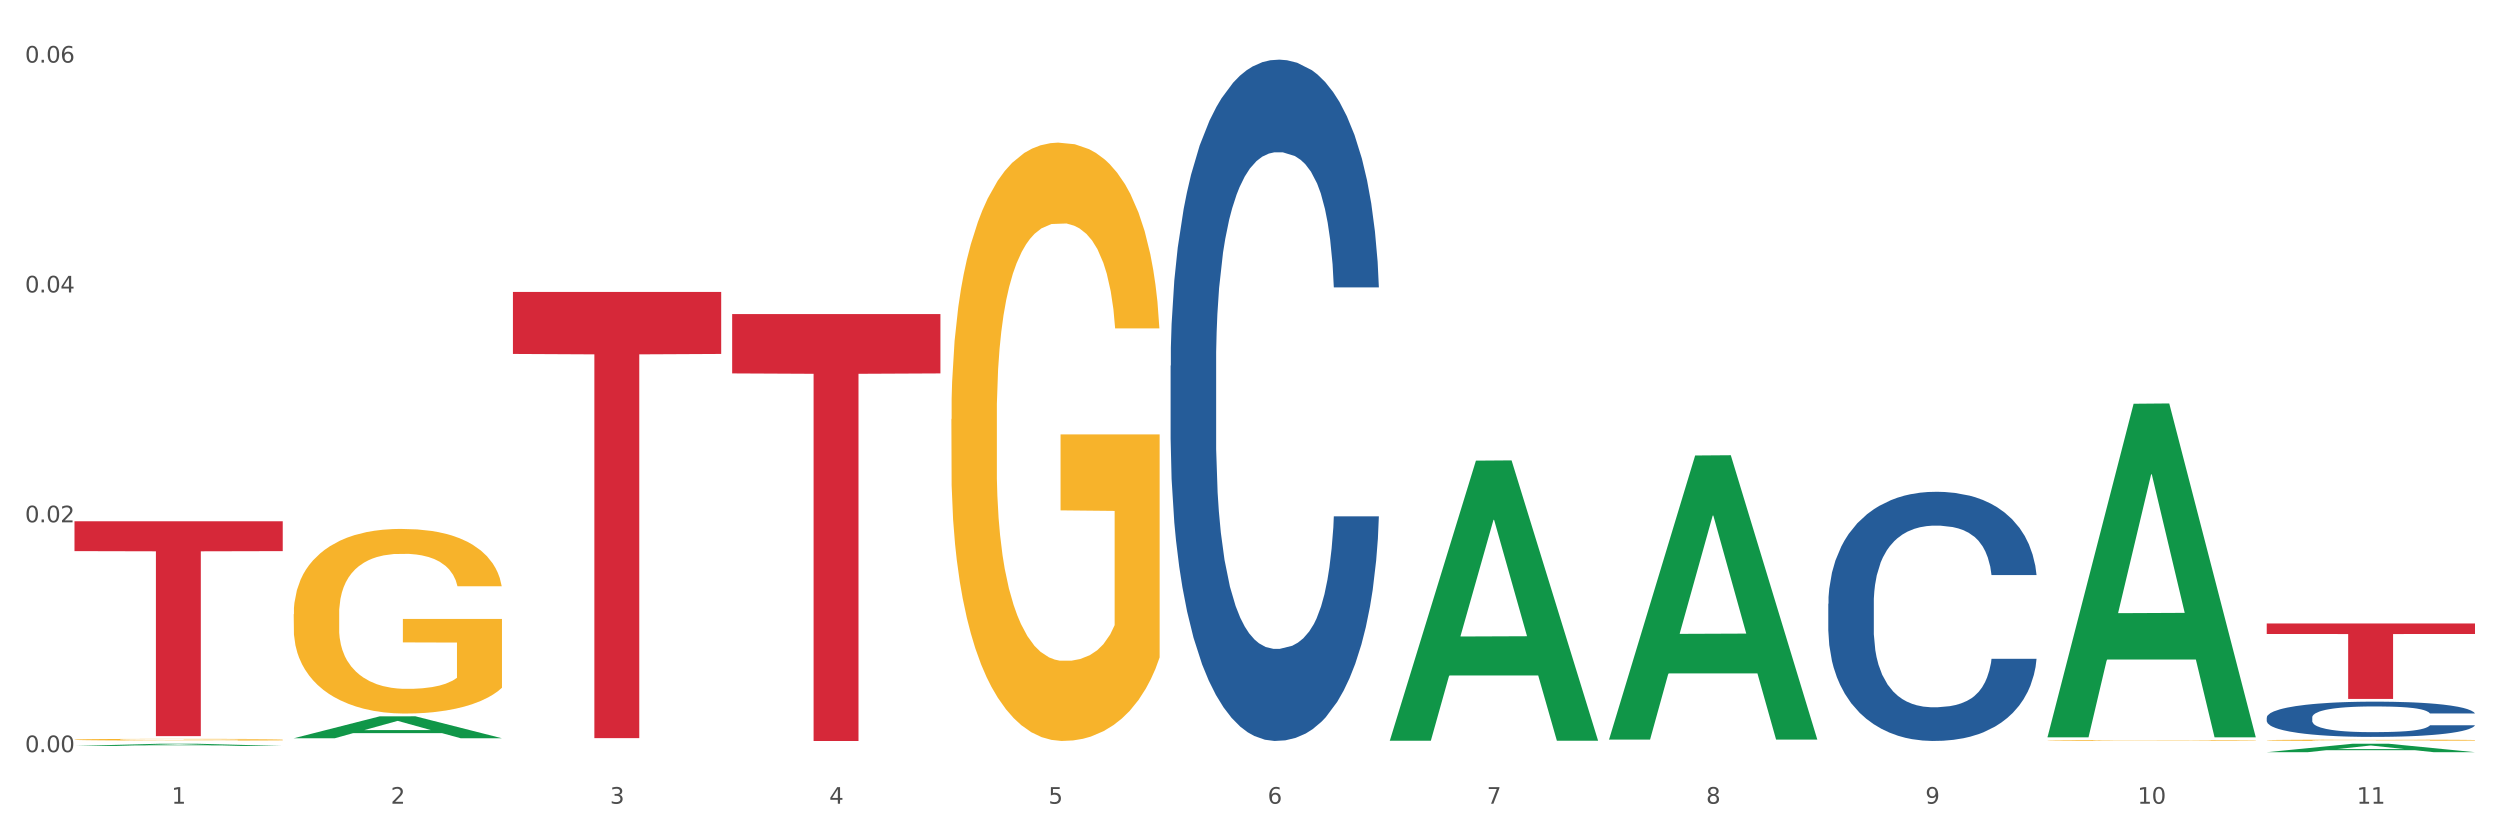 <?xml version="1.0" encoding="utf-8" standalone="no"?>
<!DOCTYPE svg PUBLIC "-//W3C//DTD SVG 1.1//EN"
  "http://www.w3.org/Graphics/SVG/1.1/DTD/svg11.dtd">
<svg xmlns:xlink="http://www.w3.org/1999/xlink" width="1080pt" height="360pt" viewBox="0 0 1080 360" xmlns="http://www.w3.org/2000/svg" version="1.1">
 <rect x="0" y="0" width="1080" height="360" fill="#333333" stroke="none"/>
 <defs>
  <style type="text/css">*{stroke-linejoin: round; stroke-linecap: butt}</style>
 </defs>
 <g id="figure_1">
  <g id="patch_1">
   <path d="M 0 360 
L 1080 360 
L 1080 0 
L 0 0 
z
" style="fill: #ffffff; stroke: #ffffff; stroke-linejoin: miter"/>
  </g>
  <g id="axes_1">
   <g id="matplotlib.axis_1">
    <g id="xtick_1">
     <g id="text_1">
      <!-- 1 -->
      <g style="fill: #4d4d4d" transform="translate(74.106 347.204) scale(0.096 -0.096)">
       <defs>
        <path id="DejaVuSans-31" d="M 794 531 
L 1825 531 
L 1825 4091 
L 703 3866 
L 703 4441 
L 1819 4666 
L 2450 4666 
L 2450 531 
L 3481 531 
L 3481 0 
L 794 0 
L 794 531 
z
" transform="scale(0.016)"/>
       </defs>
       <use xlink:href="#DejaVuSans-31"/>
      </g>
     </g>
    </g>
    <g id="xtick_2">
     <g id="text_2">
      <!-- 2 -->
      <g style="fill: #4d4d4d" transform="translate(168.812 347.204) scale(0.096 -0.096)">
       <defs>
        <path id="DejaVuSans-32" d="M 1228 531 
L 3431 531 
L 3431 0 
L 469 0 
L 469 531 
Q 828 903 1448 1529 
Q 2069 2156 2228 2338 
Q 2531 2678 2651 2914 
Q 2772 3150 2772 3378 
Q 2772 3750 2511 3984 
Q 2250 4219 1831 4219 
Q 1534 4219 1204 4116 
Q 875 4013 500 3803 
L 500 4441 
Q 881 4594 1212 4672 
Q 1544 4750 1819 4750 
Q 2544 4750 2975 4387 
Q 3406 4025 3406 3419 
Q 3406 3131 3298 2873 
Q 3191 2616 2906 2266 
Q 2828 2175 2409 1742 
Q 1991 1309 1228 531 
z
" transform="scale(0.016)"/>
       </defs>
       <use xlink:href="#DejaVuSans-32"/>
      </g>
     </g>
    </g>
    <g id="xtick_3">
     <g id="text_3">
      <!-- 3 -->
      <g style="fill: #4d4d4d" transform="translate(263.517 347.204) scale(0.096 -0.096)">
       <defs>
        <path id="DejaVuSans-33" d="M 2597 2516 
Q 3050 2419 3304 2112 
Q 3559 1806 3559 1356 
Q 3559 666 3084 287 
Q 2609 -91 1734 -91 
Q 1441 -91 1130 -33 
Q 819 25 488 141 
L 488 750 
Q 750 597 1062 519 
Q 1375 441 1716 441 
Q 2309 441 2620 675 
Q 2931 909 2931 1356 
Q 2931 1769 2642 2001 
Q 2353 2234 1838 2234 
L 1294 2234 
L 1294 2753 
L 1863 2753 
Q 2328 2753 2575 2939 
Q 2822 3125 2822 3475 
Q 2822 3834 2567 4026 
Q 2313 4219 1838 4219 
Q 1578 4219 1281 4162 
Q 984 4106 628 3988 
L 628 4550 
Q 988 4650 1302 4700 
Q 1616 4750 1894 4750 
Q 2613 4750 3031 4423 
Q 3450 4097 3450 3541 
Q 3450 3153 3228 2886 
Q 3006 2619 2597 2516 
z
" transform="scale(0.016)"/>
       </defs>
       <use xlink:href="#DejaVuSans-33"/>
      </g>
     </g>
    </g>
    <g id="xtick_4">
     <g id="text_4">
      <!-- 4 -->
      <g style="fill: #4d4d4d" transform="translate(358.223 347.204) scale(0.096 -0.096)">
       <defs>
        <path id="DejaVuSans-34" d="M 2419 4116 
L 825 1625 
L 2419 1625 
L 2419 4116 
z
M 2253 4666 
L 3047 4666 
L 3047 1625 
L 3713 1625 
L 3713 1100 
L 3047 1100 
L 3047 0 
L 2419 0 
L 2419 1100 
L 313 1100 
L 313 1709 
L 2253 4666 
z
" transform="scale(0.016)"/>
       </defs>
       <use xlink:href="#DejaVuSans-34"/>
      </g>
     </g>
    </g>
    <g id="xtick_5">
     <g id="text_5">
      <!-- 5 -->
      <g style="fill: #4d4d4d" transform="translate(452.928 347.204) scale(0.096 -0.096)">
       <defs>
        <path id="DejaVuSans-35" d="M 691 4666 
L 3169 4666 
L 3169 4134 
L 1269 4134 
L 1269 2991 
Q 1406 3038 1543 3061 
Q 1681 3084 1819 3084 
Q 2600 3084 3056 2656 
Q 3513 2228 3513 1497 
Q 3513 744 3044 326 
Q 2575 -91 1722 -91 
Q 1428 -91 1123 -41 
Q 819 9 494 109 
L 494 744 
Q 775 591 1075 516 
Q 1375 441 1709 441 
Q 2250 441 2565 725 
Q 2881 1009 2881 1497 
Q 2881 1984 2565 2268 
Q 2250 2553 1709 2553 
Q 1456 2553 1204 2497 
Q 953 2441 691 2322 
L 691 4666 
z
" transform="scale(0.016)"/>
       </defs>
       <use xlink:href="#DejaVuSans-35"/>
      </g>
     </g>
    </g>
    <g id="xtick_6">
     <g id="text_6">
      <!-- 6 -->
      <g style="fill: #4d4d4d" transform="translate(547.634 347.204) scale(0.096 -0.096)">
       <defs>
        <path id="DejaVuSans-36" d="M 2113 2584 
Q 1688 2584 1439 2293 
Q 1191 2003 1191 1497 
Q 1191 994 1439 701 
Q 1688 409 2113 409 
Q 2538 409 2786 701 
Q 3034 994 3034 1497 
Q 3034 2003 2786 2293 
Q 2538 2584 2113 2584 
z
M 3366 4563 
L 3366 3988 
Q 3128 4100 2886 4159 
Q 2644 4219 2406 4219 
Q 1781 4219 1451 3797 
Q 1122 3375 1075 2522 
Q 1259 2794 1537 2939 
Q 1816 3084 2150 3084 
Q 2853 3084 3261 2657 
Q 3669 2231 3669 1497 
Q 3669 778 3244 343 
Q 2819 -91 2113 -91 
Q 1303 -91 875 529 
Q 447 1150 447 2328 
Q 447 3434 972 4092 
Q 1497 4750 2381 4750 
Q 2619 4750 2861 4703 
Q 3103 4656 3366 4563 
z
" transform="scale(0.016)"/>
       </defs>
       <use xlink:href="#DejaVuSans-36"/>
      </g>
     </g>
    </g>
    <g id="xtick_7">
     <g id="text_7">
      <!-- 7 -->
      <g style="fill: #4d4d4d" transform="translate(642.339 347.204) scale(0.096 -0.096)">
       <defs>
        <path id="DejaVuSans-37" d="M 525 4666 
L 3525 4666 
L 3525 4397 
L 1831 0 
L 1172 0 
L 2766 4134 
L 525 4134 
L 525 4666 
z
" transform="scale(0.016)"/>
       </defs>
       <use xlink:href="#DejaVuSans-37"/>
      </g>
     </g>
    </g>
    <g id="xtick_8">
     <g id="text_8">
      <!-- 8 -->
      <g style="fill: #4d4d4d" transform="translate(737.044 347.204) scale(0.096 -0.096)">
       <defs>
        <path id="DejaVuSans-38" d="M 2034 2216 
Q 1584 2216 1326 1975 
Q 1069 1734 1069 1313 
Q 1069 891 1326 650 
Q 1584 409 2034 409 
Q 2484 409 2743 651 
Q 3003 894 3003 1313 
Q 3003 1734 2745 1975 
Q 2488 2216 2034 2216 
z
M 1403 2484 
Q 997 2584 770 2862 
Q 544 3141 544 3541 
Q 544 4100 942 4425 
Q 1341 4750 2034 4750 
Q 2731 4750 3128 4425 
Q 3525 4100 3525 3541 
Q 3525 3141 3298 2862 
Q 3072 2584 2669 2484 
Q 3125 2378 3379 2068 
Q 3634 1759 3634 1313 
Q 3634 634 3220 271 
Q 2806 -91 2034 -91 
Q 1263 -91 848 271 
Q 434 634 434 1313 
Q 434 1759 690 2068 
Q 947 2378 1403 2484 
z
M 1172 3481 
Q 1172 3119 1398 2916 
Q 1625 2713 2034 2713 
Q 2441 2713 2670 2916 
Q 2900 3119 2900 3481 
Q 2900 3844 2670 4047 
Q 2441 4250 2034 4250 
Q 1625 4250 1398 4047 
Q 1172 3844 1172 3481 
z
" transform="scale(0.016)"/>
       </defs>
       <use xlink:href="#DejaVuSans-38"/>
      </g>
     </g>
    </g>
    <g id="xtick_9">
     <g id="text_9">
      <!-- 9 -->
      <g style="fill: #4d4d4d" transform="translate(831.75 347.204) scale(0.096 -0.096)">
       <defs>
        <path id="DejaVuSans-39" d="M 703 97 
L 703 672 
Q 941 559 1184 500 
Q 1428 441 1663 441 
Q 2288 441 2617 861 
Q 2947 1281 2994 2138 
Q 2813 1869 2534 1725 
Q 2256 1581 1919 1581 
Q 1219 1581 811 2004 
Q 403 2428 403 3163 
Q 403 3881 828 4315 
Q 1253 4750 1959 4750 
Q 2769 4750 3195 4129 
Q 3622 3509 3622 2328 
Q 3622 1225 3098 567 
Q 2575 -91 1691 -91 
Q 1453 -91 1209 -44 
Q 966 3 703 97 
z
M 1959 2075 
Q 2384 2075 2632 2365 
Q 2881 2656 2881 3163 
Q 2881 3666 2632 3958 
Q 2384 4250 1959 4250 
Q 1534 4250 1286 3958 
Q 1038 3666 1038 3163 
Q 1038 2656 1286 2365 
Q 1534 2075 1959 2075 
z
" transform="scale(0.016)"/>
       </defs>
       <use xlink:href="#DejaVuSans-39"/>
      </g>
     </g>
    </g>
    <g id="xtick_10">
     <g id="text_10">
      <!-- 10 -->
      <g style="fill: #4d4d4d" transform="translate(923.401 347.204) scale(0.096 -0.096)">
       <defs>
        <path id="DejaVuSans-30" d="M 2034 4250 
Q 1547 4250 1301 3770 
Q 1056 3291 1056 2328 
Q 1056 1369 1301 889 
Q 1547 409 2034 409 
Q 2525 409 2770 889 
Q 3016 1369 3016 2328 
Q 3016 3291 2770 3770 
Q 2525 4250 2034 4250 
z
M 2034 4750 
Q 2819 4750 3233 4129 
Q 3647 3509 3647 2328 
Q 3647 1150 3233 529 
Q 2819 -91 2034 -91 
Q 1250 -91 836 529 
Q 422 1150 422 2328 
Q 422 3509 836 4129 
Q 1250 4750 2034 4750 
z
" transform="scale(0.016)"/>
       </defs>
       <use xlink:href="#DejaVuSans-31"/>
       <use xlink:href="#DejaVuSans-30" transform="translate(63.623 0)"/>
      </g>
     </g>
    </g>
    <g id="xtick_11">
     <g id="text_11">
      <!-- 11 -->
      <g style="fill: #4d4d4d" transform="translate(1018.107 347.204) scale(0.096 -0.096)">
       <use xlink:href="#DejaVuSans-31"/>
       <use xlink:href="#DejaVuSans-31" transform="translate(63.623 0)"/>
      </g>
     </g>
    </g>
    <g id="xtick_12"/>
    <g id="xtick_13"/>
    <g id="xtick_14"/>
    <g id="xtick_15"/>
    <g id="xtick_16"/>
    <g id="xtick_17"/>
    <g id="xtick_18"/>
    <g id="xtick_19"/>
    <g id="xtick_20"/>
    <g id="xtick_21"/>
   </g>
   <g id="matplotlib.axis_2">
    <g id="ytick_1">
     <g id="text_12">
      <!-- 0.00 -->
      <g style="fill: #4d4d4d" transform="translate(10.8 324.93) scale(0.096 -0.096)">
       <defs>
        <path id="DejaVuSans-2e" d="M 684 794 
L 1344 794 
L 1344 0 
L 684 0 
L 684 794 
z
" transform="scale(0.016)"/>
       </defs>
       <use xlink:href="#DejaVuSans-30"/>
       <use xlink:href="#DejaVuSans-2e" transform="translate(63.623 0)"/>
       <use xlink:href="#DejaVuSans-30" transform="translate(95.41 0)"/>
       <use xlink:href="#DejaVuSans-30" transform="translate(159.033 0)"/>
      </g>
     </g>
    </g>
    <g id="ytick_2">
     <g id="text_13">
      <!-- 0.02 -->
      <g style="fill: #4d4d4d" transform="translate(10.8 225.637) scale(0.096 -0.096)">
       <use xlink:href="#DejaVuSans-30"/>
       <use xlink:href="#DejaVuSans-2e" transform="translate(63.623 0)"/>
       <use xlink:href="#DejaVuSans-30" transform="translate(95.41 0)"/>
       <use xlink:href="#DejaVuSans-32" transform="translate(159.033 0)"/>
      </g>
     </g>
    </g>
    <g id="ytick_3">
     <g id="text_14">
      <!-- 0.04 -->
      <g style="fill: #4d4d4d" transform="translate(10.8 126.344) scale(0.096 -0.096)">
       <use xlink:href="#DejaVuSans-30"/>
       <use xlink:href="#DejaVuSans-2e" transform="translate(63.623 0)"/>
       <use xlink:href="#DejaVuSans-30" transform="translate(95.41 0)"/>
       <use xlink:href="#DejaVuSans-34" transform="translate(159.033 0)"/>
      </g>
     </g>
    </g>
    <g id="ytick_4">
     <g id="text_15">
      <!-- 0.06 -->
      <g style="fill: #4d4d4d" transform="translate(10.8 27.051) scale(0.096 -0.096)">
       <use xlink:href="#DejaVuSans-30"/>
       <use xlink:href="#DejaVuSans-2e" transform="translate(63.623 0)"/>
       <use xlink:href="#DejaVuSans-30" transform="translate(95.41 0)"/>
       <use xlink:href="#DejaVuSans-36" transform="translate(159.033 0)"/>
      </g>
     </g>
    </g>
    <g id="ytick_5"/>
    <g id="ytick_6"/>
    <g id="ytick_7"/>
   </g>
   <g id="PolyCollection_1">
    <path d="M 32.175 322.249 
L 32.268 322.248 
L 69.369 321.284 
L 84.766 321.283 
L 122.145 322.25 
L 104.337 322.25 
L 96.267 322.025 
L 57.96 322.025 
L 57.682 322.029 
L 49.891 322.25 
L 32.175 322.25 
L 32.175 322.249 
L 62.783 321.891 
L 91.444 321.89 
L 77.253 321.489 
L 77.067 321.487 
L 76.882 321.49 
L 62.691 321.89 
L 62.783 321.891 
L 32.175 322.249 
z
" clip-path="url(#pb2cd78f9f1)" style="fill: #109648"/>
    <path d="M 410.997 181.057 
L 411.103 180.82 
L 411.103 172.322 
L 411.316 165.004 
L 412.378 147.299 
L 413.971 132.663 
L 415.14 124.872 
L 416.308 118.498 
L 417.689 112.125 
L 419.388 105.515 
L 422.469 95.836 
L 424.381 90.878 
L 426.718 85.685 
L 430.967 78.131 
L 434.047 73.881 
L 437.234 70.34 
L 442.439 66.091 
L 445.838 64.203 
L 449.449 62.786 
L 453.804 61.842 
L 457.097 61.606 
L 464.32 62.314 
L 470.481 64.439 
L 473.456 66.091 
L 477.28 68.924 
L 479.298 70.813 
L 482.591 74.59 
L 485.99 79.547 
L 488.327 83.796 
L 491.832 91.823 
L 494.488 99.849 
L 496.931 109.764 
L 498.205 116.61 
L 499.161 122.984 
L 500.011 130.302 
L 500.861 141.869 
L 481.741 141.869 
L 480.997 133.607 
L 479.829 125.817 
L 478.129 118.262 
L 476.642 113.541 
L 474.093 107.639 
L 471.756 103.862 
L 469.313 101.029 
L 466.339 98.669 
L 464.002 97.488 
L 460.709 96.544 
L 454.229 96.78 
L 449.874 98.669 
L 446.9 101.029 
L 444.988 103.154 
L 443.288 105.515 
L 441.376 108.82 
L 439.146 113.777 
L 437.552 118.262 
L 435.959 123.928 
L 434.684 129.594 
L 433.516 136.204 
L 432.56 143.286 
L 431.816 150.604 
L 431.179 159.574 
L 430.648 174.447 
L 430.648 206.788 
L 430.86 214.106 
L 431.392 223.785 
L 432.029 231.103 
L 433.091 239.838 
L 434.047 245.739 
L 435.853 254.238 
L 437.871 261.32 
L 439.464 265.805 
L 441.058 269.582 
L 443.82 274.776 
L 446.9 279.025 
L 449.556 281.622 
L 453.167 283.982 
L 455.61 284.927 
L 457.735 285.399 
L 462.94 285.399 
L 466.657 284.691 
L 470.8 283.038 
L 473.987 280.914 
L 476.642 278.317 
L 479.616 274.068 
L 481.528 270.054 
L 481.528 220.716 
L 458.16 220.48 
L 458.16 187.666 
L 500.967 187.666 
L 500.967 283.982 
L 499.161 288.94 
L 497.143 293.425 
L 495.019 297.438 
L 491.832 302.396 
L 488.008 307.117 
L 484.609 310.422 
L 480.997 313.255 
L 476.748 315.852 
L 471.225 318.212 
L 467.826 319.157 
L 463.577 319.865 
L 458.584 320.101 
L 454.229 319.629 
L 449.98 318.448 
L 445.519 316.324 
L 441.164 313.255 
L 437.871 310.186 
L 434.578 306.409 
L 431.073 301.452 
L 428.311 296.73 
L 426.187 292.481 
L 423.85 287.051 
L 421.3 279.969 
L 419.388 273.595 
L 417.689 266.986 
L 415.883 258.487 
L 414.608 251.169 
L 413.334 241.962 
L 412.59 235.116 
L 411.74 224.493 
L 411.103 209.621 
L 410.997 181.057 
z
" clip-path="url(#pb2cd78f9f1)" style="fill: #f7b32b"/>
    <path d="M 884.524 319.886 
L 884.631 319.886 
L 884.631 319.872 
L 884.843 319.861 
L 885.905 319.834 
L 887.499 319.811 
L 888.667 319.799 
L 889.835 319.789 
L 891.216 319.779 
L 892.916 319.769 
L 895.996 319.754 
L 897.908 319.747 
L 900.245 319.739 
L 904.494 319.727 
L 907.575 319.72 
L 910.761 319.715 
L 915.966 319.708 
L 919.365 319.705 
L 922.977 319.703 
L 927.332 319.702 
L 930.625 319.701 
L 937.848 319.702 
L 944.009 319.706 
L 946.983 319.708 
L 950.807 319.713 
L 952.825 319.716 
L 956.118 319.721 
L 959.517 319.729 
L 961.854 319.736 
L 965.359 319.748 
L 968.015 319.76 
L 970.458 319.776 
L 971.733 319.786 
L 972.689 319.796 
L 973.539 319.808 
L 974.388 319.825 
L 955.268 319.825 
L 954.525 319.813 
L 953.356 319.801 
L 951.657 319.789 
L 950.17 319.782 
L 947.62 319.773 
L 945.283 319.767 
L 942.84 319.762 
L 939.866 319.759 
L 937.529 319.757 
L 934.236 319.755 
L 927.757 319.756 
L 923.402 319.759 
L 920.427 319.762 
L 918.515 319.766 
L 916.816 319.769 
L 914.904 319.774 
L 912.673 319.782 
L 911.08 319.789 
L 909.487 319.798 
L 908.212 319.806 
L 907.043 319.817 
L 906.087 319.828 
L 905.344 319.839 
L 904.707 319.853 
L 904.175 319.876 
L 904.175 319.926 
L 904.388 319.937 
L 904.919 319.952 
L 905.556 319.963 
L 906.619 319.977 
L 907.575 319.986 
L 909.38 319.999 
L 911.399 320.01 
L 912.992 320.017 
L 914.585 320.023 
L 917.347 320.031 
L 920.427 320.037 
L 923.083 320.041 
L 926.695 320.045 
L 929.138 320.047 
L 931.262 320.047 
L 936.467 320.047 
L 940.185 320.046 
L 944.327 320.044 
L 947.514 320.04 
L 950.17 320.036 
L 953.144 320.03 
L 955.056 320.024 
L 955.056 319.947 
L 931.687 319.947 
L 931.687 319.896 
L 974.495 319.896 
L 974.495 320.045 
L 972.689 320.053 
L 970.671 320.06 
L 968.546 320.066 
L 965.359 320.074 
L 961.535 320.081 
L 958.136 320.086 
L 954.525 320.09 
L 950.276 320.094 
L 944.752 320.098 
L 941.353 320.099 
L 937.104 320.101 
L 932.112 320.101 
L 927.757 320.1 
L 923.508 320.098 
L 919.047 320.095 
L 914.691 320.09 
L 911.399 320.086 
L 908.106 320.08 
L 904.6 320.072 
L 901.839 320.065 
L 899.714 320.058 
L 897.377 320.05 
L 894.828 320.039 
L 892.916 320.029 
L 891.216 320.019 
L 889.411 320.006 
L 888.136 319.994 
L 886.861 319.98 
L 886.118 319.97 
L 885.268 319.953 
L 884.631 319.93 
L 884.524 319.886 
z
" clip-path="url(#pb2cd78f9f1)" style="fill: #f7b32b"/>
    <path d="M 979.23 319.791 
L 979.336 319.79 
L 979.336 319.771 
L 979.548 319.755 
L 980.611 319.715 
L 982.204 319.682 
L 983.372 319.665 
L 984.541 319.651 
L 985.922 319.637 
L 987.621 319.622 
L 990.702 319.6 
L 992.614 319.589 
L 994.951 319.578 
L 999.2 319.561 
L 1002.28 319.551 
L 1005.467 319.543 
L 1010.672 319.534 
L 1014.071 319.53 
L 1017.682 319.526 
L 1022.037 319.524 
L 1025.33 319.524 
L 1032.553 319.525 
L 1038.714 319.53 
L 1041.688 319.534 
L 1045.512 319.54 
L 1047.531 319.544 
L 1050.824 319.553 
L 1054.223 319.564 
L 1056.56 319.573 
L 1060.065 319.591 
L 1062.72 319.609 
L 1065.164 319.631 
L 1066.438 319.647 
L 1067.394 319.661 
L 1068.244 319.677 
L 1069.094 319.703 
L 1049.974 319.703 
L 1049.23 319.685 
L 1048.062 319.667 
L 1046.362 319.65 
L 1044.875 319.64 
L 1042.326 319.627 
L 1039.989 319.618 
L 1037.546 319.612 
L 1034.572 319.607 
L 1032.235 319.604 
L 1028.942 319.602 
L 1022.462 319.602 
L 1018.107 319.607 
L 1015.133 319.612 
L 1013.221 319.617 
L 1011.521 319.622 
L 1009.609 319.629 
L 1007.379 319.64 
L 1005.785 319.65 
L 1004.192 319.663 
L 1002.917 319.676 
L 1001.749 319.69 
L 1000.793 319.706 
L 1000.049 319.723 
L 999.412 319.743 
L 998.881 319.776 
L 998.881 319.848 
L 999.093 319.864 
L 999.624 319.886 
L 1000.262 319.902 
L 1001.324 319.922 
L 1002.28 319.935 
L 1004.086 319.954 
L 1006.104 319.97 
L 1007.697 319.98 
L 1009.291 319.988 
L 1012.052 320 
L 1015.133 320.009 
L 1017.788 320.015 
L 1021.4 320.02 
L 1023.843 320.022 
L 1025.968 320.023 
L 1031.172 320.023 
L 1034.89 320.022 
L 1039.033 320.018 
L 1042.22 320.013 
L 1044.875 320.008 
L 1047.849 319.998 
L 1049.761 319.989 
L 1049.761 319.879 
L 1026.392 319.879 
L 1026.392 319.805 
L 1069.2 319.805 
L 1069.2 320.02 
L 1067.394 320.031 
L 1065.376 320.041 
L 1063.252 320.05 
L 1060.065 320.061 
L 1056.241 320.072 
L 1052.842 320.079 
L 1049.23 320.086 
L 1044.981 320.091 
L 1039.458 320.097 
L 1036.059 320.099 
L 1031.81 320.1 
L 1026.817 320.101 
L 1022.462 320.1 
L 1018.213 320.097 
L 1013.752 320.092 
L 1009.397 320.086 
L 1006.104 320.079 
L 1002.811 320.07 
L 999.306 320.059 
L 996.544 320.049 
L 994.42 320.039 
L 992.083 320.027 
L 989.533 320.011 
L 987.621 319.997 
L 985.922 319.982 
L 984.116 319.963 
L 982.841 319.947 
L 981.567 319.926 
L 980.823 319.911 
L 979.973 319.887 
L 979.336 319.854 
L 979.23 319.791 
z
" clip-path="url(#pb2cd78f9f1)" style="fill: #f7b32b"/>
    <path d="M 979.23 309.957 
L 979.336 309.943 
L 979.336 309.554 
L 979.655 309.026 
L 980.825 308.052 
L 982.314 307.315 
L 984.866 306.453 
L 986.249 306.092 
L 988.057 305.689 
L 991.779 305.035 
L 996.033 304.479 
L 999.01 304.173 
L 1001.244 303.978 
L 1006.242 303.631 
L 1009.114 303.478 
L 1012.091 303.353 
L 1014.644 303.269 
L 1018.898 303.172 
L 1022.301 303.13 
L 1026.236 303.116 
L 1029.532 303.13 
L 1033.893 303.186 
L 1040.273 303.353 
L 1042.719 303.45 
L 1046.016 303.617 
L 1049.419 303.839 
L 1052.184 304.062 
L 1055.375 304.381 
L 1058.672 304.799 
L 1061.862 305.327 
L 1064.095 305.814 
L 1065.903 306.328 
L 1067.498 306.954 
L 1068.668 307.635 
L 1069.2 308.205 
L 1049.738 308.205 
L 1049.207 307.691 
L 1048.143 307.135 
L 1047.08 306.759 
L 1045.91 306.453 
L 1044.102 306.106 
L 1042.507 305.883 
L 1039.848 305.619 
L 1037.402 305.452 
L 1035.381 305.355 
L 1032.935 305.271 
L 1027.724 305.188 
L 1024.002 305.188 
L 1021.663 305.216 
L 1018.791 305.285 
L 1016.345 305.383 
L 1013.474 305.549 
L 1011.24 305.73 
L 1009.007 305.967 
L 1007.731 306.133 
L 1005.817 306.439 
L 1004.541 306.69 
L 1002.839 307.121 
L 1001.882 307.427 
L 1000.18 308.219 
L 999.436 308.803 
L 999.117 309.206 
L 998.904 309.651 
L 998.904 311.82 
L 999.542 312.794 
L 1000.074 313.211 
L 1000.925 313.684 
L 1002.52 314.295 
L 1004.86 314.893 
L 1007.306 315.324 
L 1009.326 315.589 
L 1011.24 315.783 
L 1013.155 315.936 
L 1015.494 316.075 
L 1017.409 316.159 
L 1020.28 316.242 
L 1023.683 316.284 
L 1026.342 316.284 
L 1031.766 316.214 
L 1034.212 316.145 
L 1036.551 316.047 
L 1039.104 315.895 
L 1041.124 315.728 
L 1042.294 315.603 
L 1044.208 315.338 
L 1045.697 315.06 
L 1046.973 314.74 
L 1047.824 314.462 
L 1048.781 314.045 
L 1049.526 313.572 
L 1049.738 313.322 
L 1069.2 313.322 
L 1068.775 313.823 
L 1068.03 314.309 
L 1066.541 314.963 
L 1065.371 315.338 
L 1063.564 315.797 
L 1061.649 316.187 
L 1058.991 316.618 
L 1056.545 316.937 
L 1053.992 317.215 
L 1051.227 317.466 
L 1046.229 317.813 
L 1044.421 317.911 
L 1040.592 318.078 
L 1037.615 318.175 
L 1033.254 318.272 
L 1028.788 318.328 
L 1024.109 318.342 
L 1019.961 318.314 
L 1015.388 318.231 
L 1012.517 318.147 
L 1009.326 318.022 
L 1005.604 317.827 
L 1002.095 317.591 
L 998.798 317.313 
L 995.714 316.993 
L 992.842 316.631 
L 989.12 316.034 
L 986.355 315.45 
L 984.334 314.907 
L 982.952 314.448 
L 981.569 313.864 
L 980.825 313.461 
L 979.655 312.488 
L 979.23 311.584 
L 979.23 309.957 
z
" clip-path="url(#pb2cd78f9f1)" style="fill: #255c99"/>
    <path d="M 789.819 260.817 
L 789.925 260.719 
L 789.925 257.966 
L 790.244 254.23 
L 791.414 247.348 
L 792.903 242.137 
L 795.455 236.041 
L 796.838 233.485 
L 798.646 230.634 
L 802.368 226.013 
L 806.622 222.081 
L 809.6 219.918 
L 811.833 218.541 
L 816.831 216.083 
L 819.703 215.002 
L 822.68 214.117 
L 825.233 213.527 
L 829.487 212.839 
L 832.89 212.544 
L 836.825 212.446 
L 840.121 212.544 
L 844.482 212.937 
L 850.862 214.117 
L 853.308 214.805 
L 856.605 215.985 
L 860.008 217.558 
L 862.773 219.131 
L 865.964 221.392 
L 869.261 224.342 
L 872.451 228.078 
L 874.684 231.519 
L 876.492 235.157 
L 878.087 239.581 
L 879.257 244.398 
L 879.789 248.429 
L 860.327 248.429 
L 859.796 244.791 
L 858.732 240.859 
L 857.669 238.204 
L 856.499 236.041 
L 854.691 233.583 
L 853.096 232.01 
L 850.437 230.142 
L 847.991 228.963 
L 845.97 228.274 
L 843.524 227.685 
L 838.313 227.095 
L 834.591 227.095 
L 832.252 227.291 
L 829.38 227.783 
L 826.934 228.471 
L 824.063 229.651 
L 821.83 230.929 
L 819.596 232.6 
L 818.32 233.78 
L 816.406 235.943 
L 815.13 237.713 
L 813.428 240.761 
L 812.471 242.923 
L 810.769 248.527 
L 810.025 252.657 
L 809.706 255.508 
L 809.493 258.654 
L 809.493 273.991 
L 810.131 280.873 
L 810.663 283.823 
L 811.514 287.165 
L 813.109 291.491 
L 815.449 295.719 
L 817.895 298.767 
L 819.915 300.635 
L 821.83 302.011 
L 823.744 303.092 
L 826.083 304.076 
L 827.998 304.665 
L 830.869 305.255 
L 834.272 305.55 
L 836.931 305.55 
L 842.355 305.059 
L 844.801 304.567 
L 847.14 303.879 
L 849.693 302.797 
L 851.713 301.618 
L 852.883 300.733 
L 854.797 298.865 
L 856.286 296.899 
L 857.562 294.637 
L 858.413 292.671 
L 859.37 289.722 
L 860.115 286.379 
L 860.327 284.609 
L 879.789 284.609 
L 879.364 288.148 
L 878.619 291.59 
L 877.13 296.21 
L 875.961 298.865 
L 874.153 302.109 
L 872.238 304.862 
L 869.58 307.91 
L 867.134 310.171 
L 864.581 312.137 
L 861.816 313.907 
L 856.818 316.365 
L 855.01 317.053 
L 851.181 318.233 
L 848.204 318.921 
L 843.843 319.609 
L 839.377 320.003 
L 834.698 320.101 
L 830.55 319.904 
L 825.977 319.314 
L 823.106 318.725 
L 819.915 317.84 
L 816.193 316.463 
L 812.684 314.792 
L 809.387 312.826 
L 806.303 310.564 
L 803.431 308.008 
L 799.709 303.781 
L 796.944 299.651 
L 794.924 295.817 
L 793.541 292.573 
L 792.158 288.443 
L 791.414 285.592 
L 790.244 278.71 
L 789.819 272.32 
L 789.819 260.817 
z
" clip-path="url(#pb2cd78f9f1)" style="fill: #255c99"/>
    <path d="M 505.702 158.012 
L 505.809 157.743 
L 505.809 150.216 
L 506.128 140.002 
L 507.298 121.185 
L 508.786 106.939 
L 511.339 90.273 
L 512.721 83.284 
L 514.529 75.488 
L 518.251 62.855 
L 522.505 52.102 
L 525.483 46.189 
L 527.716 42.425 
L 532.715 35.705 
L 535.586 32.748 
L 538.564 30.329 
L 541.116 28.716 
L 545.37 26.835 
L 548.773 26.028 
L 552.708 25.759 
L 556.005 26.028 
L 560.365 27.104 
L 566.746 30.329 
L 569.192 32.211 
L 572.489 35.436 
L 575.892 39.737 
L 578.657 44.038 
L 581.847 50.221 
L 585.144 58.285 
L 588.335 68.499 
L 590.568 77.908 
L 592.376 87.853 
L 593.971 99.95 
L 595.141 113.121 
L 595.673 124.142 
L 576.211 124.142 
L 575.679 114.196 
L 574.616 103.444 
L 573.552 96.186 
L 572.382 90.273 
L 570.575 83.553 
L 568.979 79.252 
L 566.321 74.144 
L 563.875 70.919 
L 561.854 69.037 
L 559.408 67.424 
L 554.197 65.811 
L 550.475 65.811 
L 548.135 66.349 
L 545.264 67.693 
L 542.818 69.575 
L 539.946 72.8 
L 537.713 76.295 
L 535.48 80.865 
L 534.204 84.09 
L 532.289 90.004 
L 531.013 94.842 
L 529.312 103.175 
L 528.354 109.089 
L 526.653 124.411 
L 525.908 135.701 
L 525.589 143.496 
L 525.377 152.098 
L 525.377 194.031 
L 526.015 212.848 
L 526.547 220.912 
L 527.397 230.051 
L 528.993 241.879 
L 531.332 253.437 
L 533.778 261.77 
L 535.799 266.878 
L 537.713 270.641 
L 539.627 273.598 
L 541.967 276.286 
L 543.881 277.899 
L 546.753 279.511 
L 550.156 280.318 
L 552.814 280.318 
L 558.238 278.974 
L 560.684 277.63 
L 563.024 275.748 
L 565.576 272.791 
L 567.597 269.566 
L 568.767 267.146 
L 570.681 262.039 
L 572.17 256.663 
L 573.446 250.48 
L 574.297 245.104 
L 575.254 237.04 
L 575.998 227.901 
L 576.211 223.062 
L 595.673 223.062 
L 595.247 232.739 
L 594.503 242.147 
L 593.014 254.781 
L 591.844 262.039 
L 590.036 270.91 
L 588.122 278.436 
L 585.463 286.769 
L 583.017 292.952 
L 580.465 298.328 
L 577.7 303.166 
L 572.701 309.886 
L 570.894 311.768 
L 567.065 314.994 
L 564.087 316.875 
L 559.727 318.757 
L 555.26 319.832 
L 550.581 320.101 
L 546.434 319.563 
L 541.861 317.95 
L 538.989 316.338 
L 535.799 313.918 
L 532.077 310.155 
L 528.567 305.585 
L 525.27 300.209 
L 522.186 294.027 
L 519.315 287.038 
L 515.593 275.479 
L 512.828 264.19 
L 510.807 253.706 
L 509.425 244.836 
L 508.042 233.546 
L 507.298 225.75 
L 506.128 206.934 
L 505.702 189.462 
L 505.702 158.012 
z
" clip-path="url(#pb2cd78f9f1)" style="fill: #255c99"/>
    <path d="M 32.175 225.179 
L 122.145 225.179 
L 122.145 238.079 
L 86.754 238.166 
L 86.754 318.002 
L 67.353 318.002 
L 67.353 238.166 
L 32.175 238.079 
L 32.175 225.267 
L 32.175 225.179 
z
" clip-path="url(#pb2cd78f9f1)" style="fill: #d62839"/>
    <path d="M 221.586 126.113 
L 311.556 126.113 
L 311.556 152.901 
L 276.165 153.082 
L 276.165 318.882 
L 256.764 318.882 
L 256.764 153.082 
L 221.586 152.901 
L 221.586 126.294 
L 221.586 126.113 
z
" clip-path="url(#pb2cd78f9f1)" style="fill: #d62839"/>
    <path d="M 316.291 135.686 
L 406.262 135.686 
L 406.262 161.314 
L 370.871 161.487 
L 370.871 320.101 
L 351.469 320.101 
L 351.469 161.487 
L 316.291 161.314 
L 316.291 135.859 
L 316.291 135.686 
z
" clip-path="url(#pb2cd78f9f1)" style="fill: #d62839"/>
    <path d="M 979.23 269.347 
L 1069.2 269.347 
L 1069.2 273.875 
L 1033.809 273.906 
L 1033.809 301.934 
L 1014.408 301.934 
L 1014.408 273.906 
L 979.23 273.875 
L 979.23 269.377 
L 979.23 269.347 
z
" clip-path="url(#pb2cd78f9f1)" style="fill: #d62839"/>
    <path d="M 126.88 265.348 
L 126.987 265.275 
L 126.987 262.653 
L 127.199 260.394 
L 128.261 254.93 
L 129.855 250.413 
L 131.023 248.009 
L 132.192 246.042 
L 133.572 244.075 
L 135.272 242.035 
L 138.352 239.048 
L 140.264 237.519 
L 142.601 235.916 
L 146.85 233.584 
L 149.931 232.273 
L 153.117 231.18 
L 158.322 229.869 
L 161.721 229.286 
L 165.333 228.849 
L 169.688 228.558 
L 172.981 228.485 
L 180.204 228.703 
L 186.365 229.359 
L 189.339 229.869 
L 193.163 230.743 
L 195.181 231.326 
L 198.474 232.492 
L 201.873 234.022 
L 204.21 235.333 
L 207.716 237.81 
L 210.371 240.287 
L 212.814 243.347 
L 214.089 245.459 
L 215.045 247.427 
L 215.895 249.685 
L 216.744 253.255 
L 197.624 253.255 
L 196.881 250.705 
L 195.712 248.301 
L 194.013 245.969 
L 192.526 244.512 
L 189.976 242.691 
L 187.64 241.525 
L 185.196 240.651 
L 182.222 239.923 
L 179.885 239.558 
L 176.592 239.267 
L 170.113 239.34 
L 165.758 239.923 
L 162.784 240.651 
L 160.872 241.307 
L 159.172 242.035 
L 157.26 243.055 
L 155.029 244.585 
L 153.436 245.969 
L 151.843 247.718 
L 150.568 249.466 
L 149.4 251.506 
L 148.444 253.692 
L 147.7 255.95 
L 147.063 258.719 
L 146.532 263.308 
L 146.532 273.289 
L 146.744 275.548 
L 147.275 278.535 
L 147.912 280.793 
L 148.975 283.489 
L 149.931 285.31 
L 151.736 287.933 
L 153.755 290.118 
L 155.348 291.502 
L 156.941 292.668 
L 159.703 294.271 
L 162.784 295.582 
L 165.439 296.384 
L 169.051 297.112 
L 171.494 297.404 
L 173.618 297.549 
L 178.823 297.549 
L 182.541 297.331 
L 186.684 296.821 
L 189.87 296.165 
L 192.526 295.364 
L 195.5 294.052 
L 197.412 292.814 
L 197.412 277.588 
L 174.043 277.515 
L 174.043 267.388 
L 216.851 267.388 
L 216.851 297.112 
L 215.045 298.642 
L 213.027 300.026 
L 210.902 301.265 
L 207.716 302.795 
L 203.892 304.252 
L 200.492 305.272 
L 196.881 306.146 
L 192.632 306.947 
L 187.108 307.676 
L 183.709 307.967 
L 179.46 308.186 
L 174.468 308.259 
L 170.113 308.113 
L 165.864 307.749 
L 161.403 307.093 
L 157.048 306.146 
L 153.755 305.199 
L 150.462 304.033 
L 146.956 302.503 
L 144.195 301.046 
L 142.07 299.735 
L 139.733 298.059 
L 137.184 295.874 
L 135.272 293.907 
L 133.572 291.867 
L 131.767 289.244 
L 130.492 286.986 
L 129.217 284.144 
L 128.474 282.032 
L 127.624 278.753 
L 126.987 274.163 
L 126.88 265.348 
z
" clip-path="url(#pb2cd78f9f1)" style="fill: #f7b32b"/>
    <path d="M 32.175 319.529 
L 32.281 319.528 
L 32.281 319.503 
L 32.494 319.482 
L 33.556 319.431 
L 35.149 319.389 
L 36.318 319.366 
L 37.486 319.348 
L 38.867 319.33 
L 40.567 319.311 
L 43.647 319.283 
L 45.559 319.268 
L 47.896 319.253 
L 52.145 319.231 
L 55.225 319.219 
L 58.412 319.209 
L 63.617 319.197 
L 67.016 319.191 
L 70.627 319.187 
L 74.983 319.184 
L 78.275 319.184 
L 85.499 319.186 
L 91.659 319.192 
L 94.634 319.197 
L 98.458 319.205 
L 100.476 319.21 
L 103.769 319.221 
L 107.168 319.236 
L 109.505 319.248 
L 113.01 319.271 
L 115.666 319.294 
L 118.109 319.323 
L 119.383 319.343 
L 120.339 319.361 
L 121.189 319.382 
L 122.039 319.415 
L 102.919 319.415 
L 102.175 319.392 
L 101.007 319.369 
L 99.307 319.347 
L 97.82 319.334 
L 95.271 319.317 
L 92.934 319.306 
L 90.491 319.298 
L 87.517 319.291 
L 85.18 319.287 
L 81.887 319.285 
L 75.407 319.285 
L 71.052 319.291 
L 68.078 319.298 
L 66.166 319.304 
L 64.467 319.311 
L 62.555 319.32 
L 60.324 319.334 
L 58.731 319.347 
L 57.137 319.364 
L 55.863 319.38 
L 54.694 319.399 
L 53.738 319.42 
L 52.995 319.441 
L 52.357 319.467 
L 51.826 319.51 
L 51.826 319.603 
L 52.039 319.624 
L 52.57 319.652 
L 53.207 319.673 
L 54.269 319.698 
L 55.225 319.715 
L 57.031 319.74 
L 59.049 319.76 
L 60.643 319.773 
L 62.236 319.784 
L 64.998 319.799 
L 68.078 319.811 
L 70.734 319.819 
L 74.345 319.826 
L 76.788 319.828 
L 78.913 319.83 
L 84.118 319.83 
L 87.835 319.828 
L 91.978 319.823 
L 95.165 319.817 
L 97.82 319.809 
L 100.795 319.797 
L 102.707 319.786 
L 102.707 319.643 
L 79.338 319.642 
L 79.338 319.548 
L 122.145 319.548 
L 122.145 319.826 
L 120.339 319.84 
L 118.321 319.853 
L 116.197 319.865 
L 113.01 319.879 
L 109.186 319.893 
L 105.787 319.902 
L 102.175 319.91 
L 97.927 319.918 
L 92.403 319.925 
L 89.004 319.927 
L 84.755 319.929 
L 79.763 319.93 
L 75.407 319.929 
L 71.159 319.925 
L 66.697 319.919 
L 62.342 319.91 
L 59.049 319.901 
L 55.756 319.89 
L 52.251 319.876 
L 49.489 319.863 
L 47.365 319.85 
L 45.028 319.835 
L 42.479 319.814 
L 40.567 319.796 
L 38.867 319.777 
L 37.061 319.752 
L 35.787 319.731 
L 34.512 319.704 
L 33.768 319.685 
L 32.919 319.654 
L 32.281 319.611 
L 32.175 319.529 
z
" clip-path="url(#pb2cd78f9f1)" style="fill: #f7b32b"/>
    <path d="M 126.88 318.917 
L 126.973 318.908 
L 164.074 309.45 
L 179.471 309.441 
L 216.851 318.935 
L 199.042 318.935 
L 190.973 316.724 
L 152.666 316.724 
L 152.387 316.759 
L 144.596 318.935 
L 126.88 318.935 
L 126.88 318.917 
L 157.489 315.404 
L 186.15 315.396 
L 171.958 311.464 
L 171.773 311.446 
L 171.587 311.473 
L 157.396 315.396 
L 157.489 315.404 
L 126.88 318.917 
z
" clip-path="url(#pb2cd78f9f1)" style="fill: #109648"/>
    <path d="M 600.408 319.772 
L 600.501 319.658 
L 637.602 198.995 
L 652.999 198.881 
L 690.378 319.999 
L 672.57 319.999 
L 664.5 291.795 
L 626.193 291.795 
L 625.915 292.25 
L 618.124 319.999 
L 600.408 319.999 
L 600.408 319.772 
L 631.016 274.964 
L 659.677 274.85 
L 645.486 224.697 
L 645.3 224.47 
L 645.115 224.811 
L 630.924 274.85 
L 631.016 274.964 
L 600.408 319.772 
z
" clip-path="url(#pb2cd78f9f1)" style="fill: #109648"/>
    <path d="M 695.113 319.283 
L 695.206 319.167 
L 732.307 196.77 
L 747.704 196.654 
L 785.084 319.513 
L 767.275 319.513 
L 759.206 290.904 
L 720.899 290.904 
L 720.62 291.365 
L 712.829 319.513 
L 695.113 319.513 
L 695.113 319.283 
L 725.722 273.831 
L 754.382 273.715 
L 740.191 222.841 
L 740.006 222.61 
L 739.82 222.956 
L 725.629 273.715 
L 725.722 273.831 
L 695.113 319.283 
z
" clip-path="url(#pb2cd78f9f1)" style="fill: #109648"/>
    <path d="M 979.23 324.943 
L 979.323 324.939 
L 1016.424 321.286 
L 1031.821 321.283 
L 1069.2 324.95 
L 1051.391 324.95 
L 1043.322 324.096 
L 1005.015 324.096 
L 1004.737 324.109 
L 996.946 324.95 
L 979.23 324.95 
L 979.23 324.943 
L 1009.838 323.586 
L 1038.499 323.583 
L 1024.308 322.065 
L 1024.122 322.058 
L 1023.937 322.068 
L 1009.745 323.583 
L 1009.838 323.586 
L 979.23 324.943 
z
" clip-path="url(#pb2cd78f9f1)" style="fill: #109648"/>
    <path d="M 884.524 318.248 
L 884.617 318.113 
L 921.718 174.419 
L 937.115 174.284 
L 974.495 318.519 
L 956.686 318.519 
L 948.616 284.932 
L 910.31 284.932 
L 910.031 285.474 
L 902.24 318.519 
L 884.524 318.519 
L 884.524 318.248 
L 915.133 264.888 
L 943.793 264.753 
L 929.602 205.027 
L 929.417 204.756 
L 929.231 205.162 
L 915.04 264.753 
L 915.133 264.888 
L 884.524 318.248 
z
" clip-path="url(#pb2cd78f9f1)" style="fill: #109648"/>
   </g>
  </g>
 </g>
 <defs>
  <clipPath id="pb2cd78f9f1">
   <rect x="32.175" y="10.8" width="1037.025" height="329.109"/>
  </clipPath>
 </defs>
</svg>
